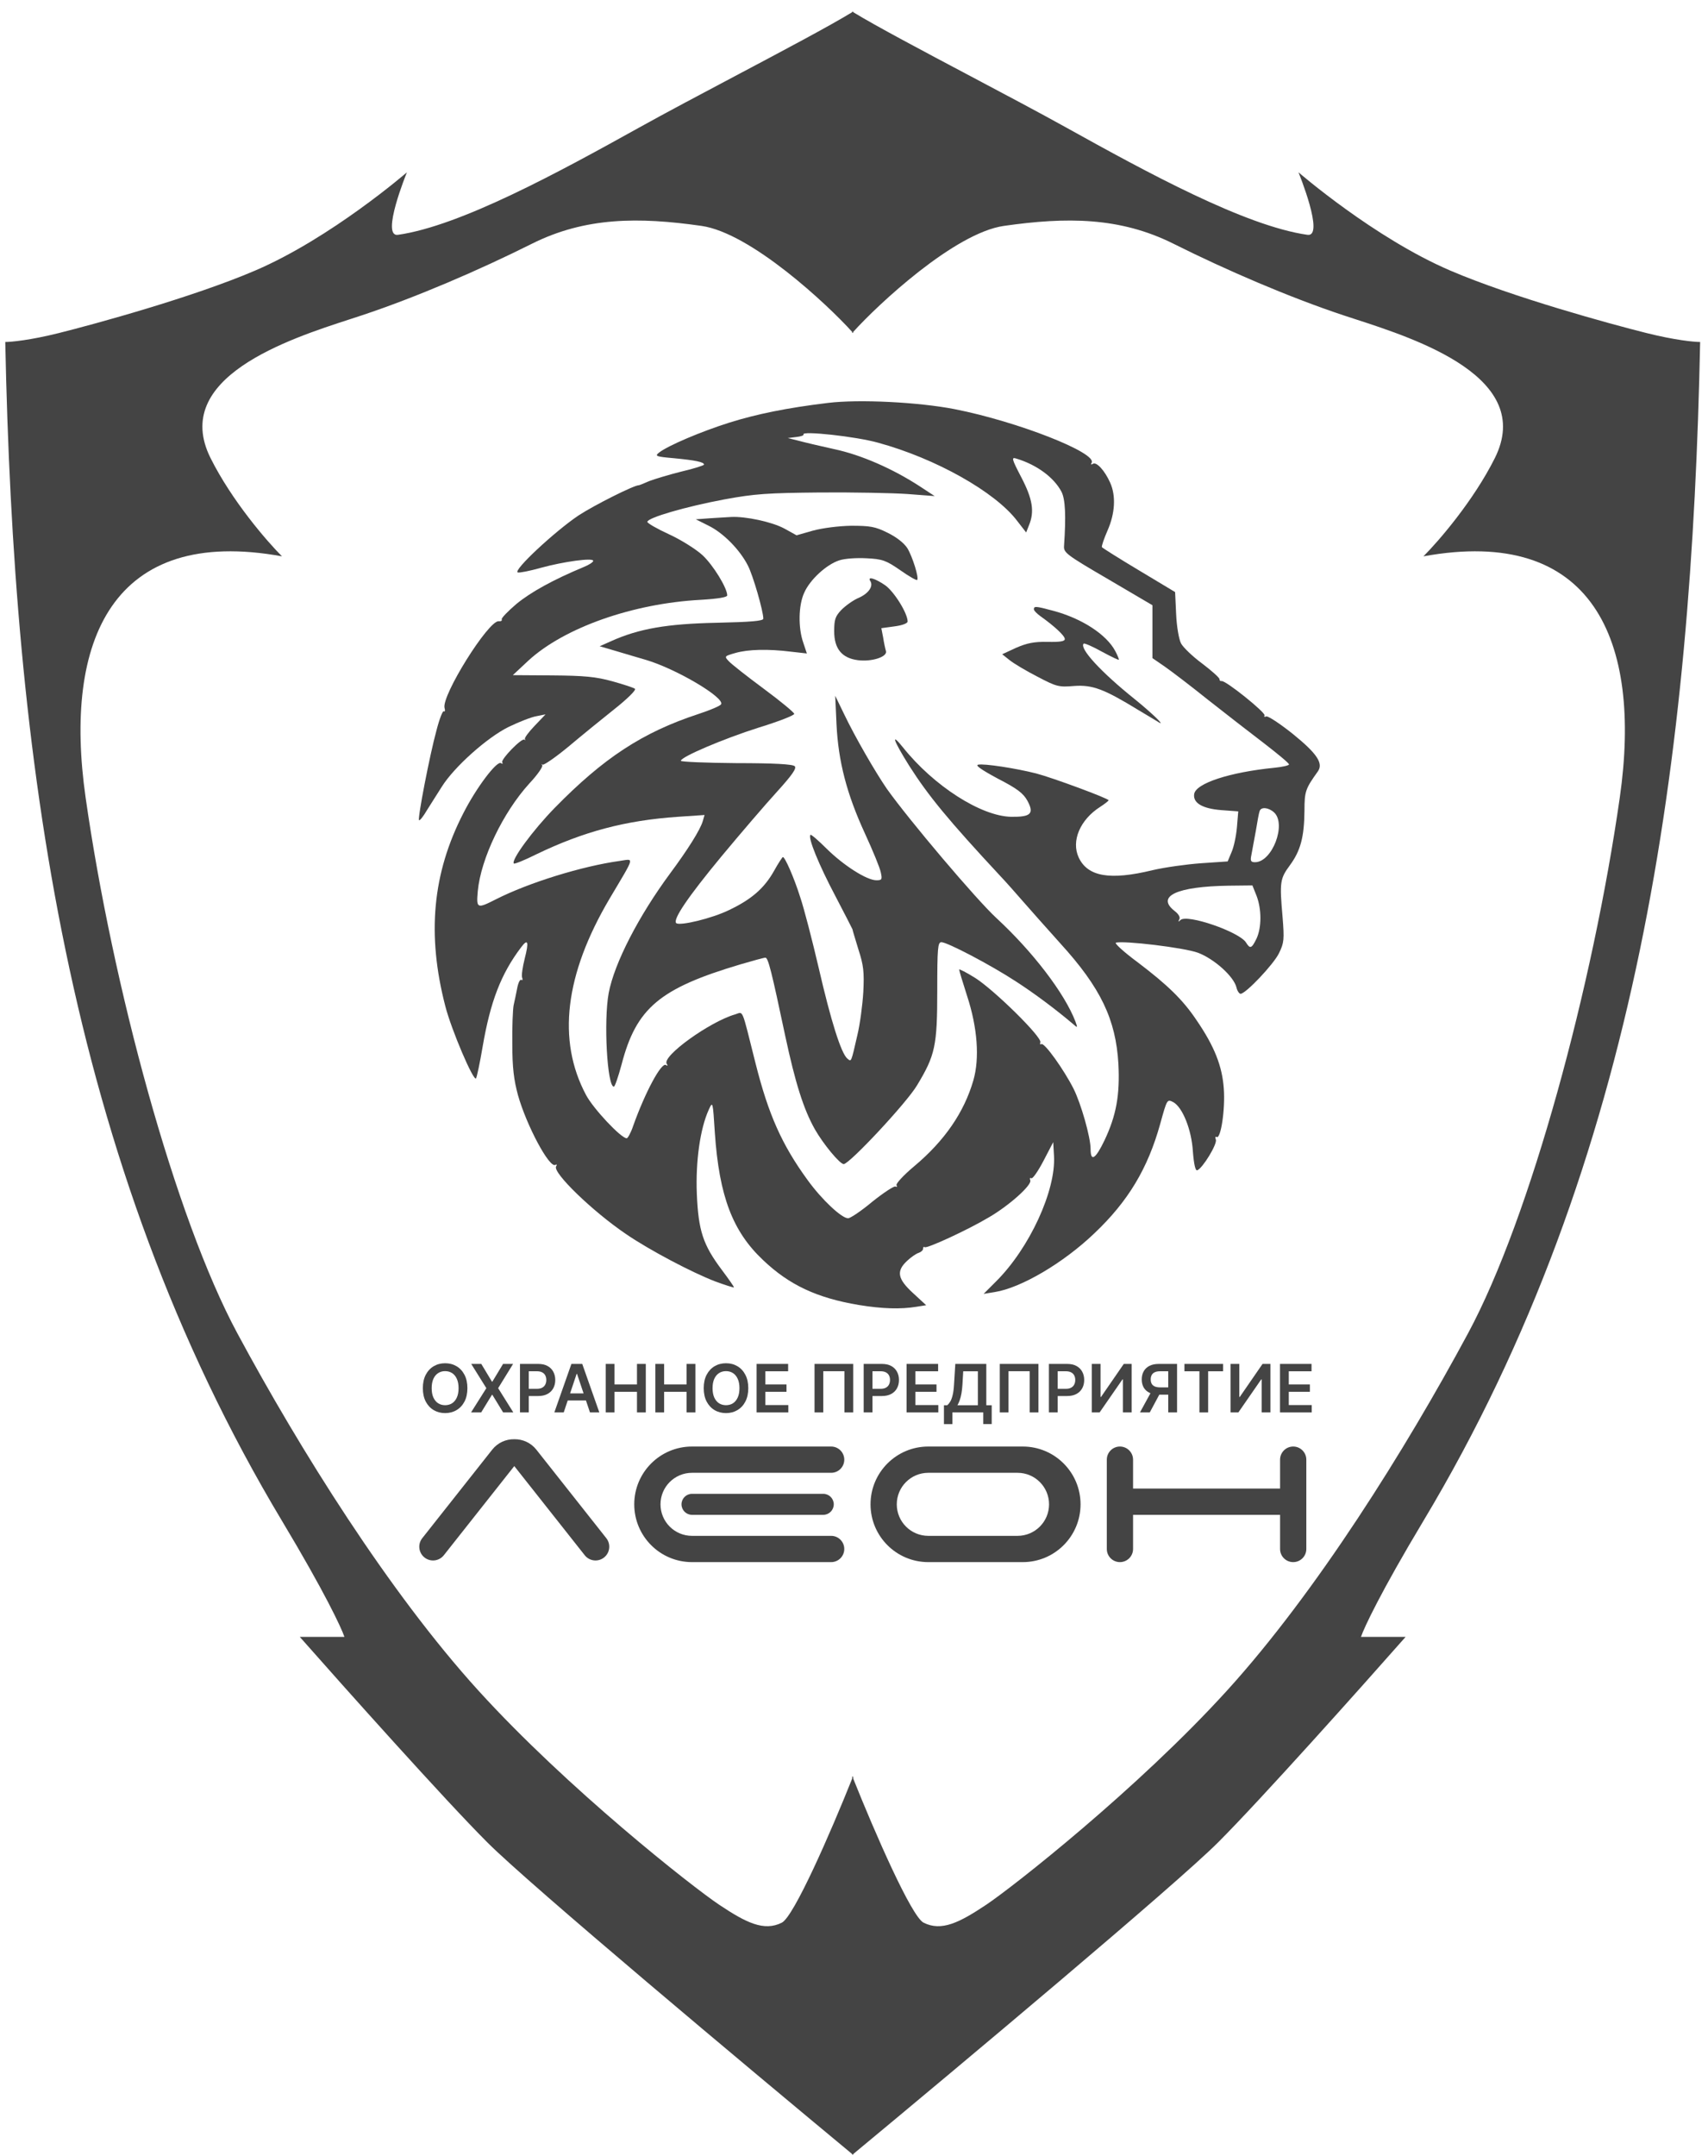 <?xml version="1.0" encoding="UTF-8"?> <svg xmlns="http://www.w3.org/2000/svg" width="130" height="164" viewBox="0 0 130 164" fill="none"><path d="M97.423 107.444V103.754H99.824V104.314H98.092V105.316H99.699V105.876H98.092V106.884H99.838V107.444H97.423Z" fill="#444444"></path><path d="M93.662 103.754H94.326V106.269H94.36L96.095 103.754H96.695V107.444H96.027V104.93H95.996L94.255 107.444H93.662V103.754Z" fill="#444444"></path><path d="M90.15 104.314V103.754H93.094V104.314H91.954V107.444H91.291V104.314H90.15Z" fill="#444444"></path><path d="M89.588 107.444H88.917V104.312H88.305C88.139 104.312 88.002 104.337 87.895 104.386C87.79 104.434 87.711 104.505 87.659 104.599C87.609 104.691 87.584 104.803 87.584 104.934C87.584 105.065 87.609 105.175 87.659 105.265C87.71 105.354 87.788 105.422 87.894 105.469C88.001 105.515 88.136 105.538 88.301 105.538H89.198V106.093H88.211C87.927 106.093 87.688 106.046 87.494 105.952C87.299 105.857 87.151 105.723 87.05 105.55C86.951 105.376 86.901 105.171 86.901 104.934C86.901 104.698 86.95 104.492 87.049 104.316C87.148 104.138 87.295 104 87.488 103.901C87.682 103.803 87.919 103.754 88.202 103.754H89.588V107.444ZM87.679 105.772H88.409L87.512 107.444H86.766L87.679 105.772Z" fill="#444444"></path><path d="M83.101 103.754H83.764V106.269H83.799L85.534 103.754H86.134V107.444H85.466V104.93H85.435L83.694 107.444H83.101V103.754Z" fill="#444444"></path><path d="M79.836 107.444V103.754H81.22C81.503 103.754 81.741 103.806 81.933 103.912C82.127 104.018 82.273 104.163 82.371 104.348C82.471 104.532 82.521 104.741 82.521 104.975C82.521 105.212 82.471 105.422 82.371 105.606C82.271 105.79 82.124 105.935 81.93 106.04C81.735 106.145 81.495 106.197 81.211 106.197H80.293V105.647H81.121C81.286 105.647 81.422 105.619 81.528 105.561C81.633 105.503 81.712 105.424 81.762 105.323C81.814 105.222 81.84 105.106 81.84 104.975C81.84 104.844 81.814 104.729 81.762 104.629C81.712 104.53 81.633 104.452 81.526 104.397C81.42 104.34 81.284 104.312 81.117 104.312H80.504V107.444H79.836Z" fill="#444444"></path><path d="M79.036 103.754V107.444H78.373V104.309H76.759V107.444H76.096V103.754H79.036Z" fill="#444444"></path><path d="M71.846 108.334V106.898H72.093C72.176 106.832 72.253 106.739 72.326 106.619C72.398 106.499 72.459 106.334 72.509 106.125C72.56 105.916 72.595 105.646 72.614 105.314L72.711 103.754H75.07V106.898H75.481V108.331H74.839V107.444H72.488V108.334H71.846ZM72.871 106.898H74.428V104.314H73.313L73.255 105.314C73.24 105.565 73.215 105.79 73.18 105.988C73.145 106.186 73.101 106.361 73.048 106.512C72.995 106.663 72.936 106.791 72.871 106.898Z" fill="#444444"></path><path d="M69.003 107.444V103.754H71.403V104.314H69.671V105.316H71.279V105.876H69.671V106.884H71.418V107.444H69.003Z" fill="#444444"></path><path d="M65.737 107.444V103.754H67.121C67.405 103.754 67.643 103.806 67.835 103.912C68.028 104.018 68.174 104.163 68.273 104.348C68.373 104.532 68.422 104.741 68.422 104.975C68.422 105.212 68.373 105.422 68.273 105.606C68.173 105.79 68.026 105.935 67.831 106.04C67.637 106.145 67.397 106.197 67.112 106.197H66.195V105.647H67.022C67.188 105.647 67.324 105.619 67.429 105.561C67.535 105.503 67.613 105.424 67.664 105.323C67.715 105.222 67.741 105.106 67.741 104.975C67.741 104.844 67.715 104.729 67.664 104.629C67.613 104.53 67.534 104.452 67.428 104.397C67.322 104.34 67.186 104.312 67.019 104.312H66.406V107.444H65.737Z" fill="#444444"></path><path d="M64.938 103.754V107.444H64.275V104.309H62.66V107.444H61.997V103.754H64.938Z" fill="#444444"></path><path d="M57.586 107.444V103.754H59.986V104.314H58.254V105.316H59.862V105.876H58.254V106.884H60V107.444H57.586Z" fill="#444444"></path><path d="M56.954 105.599C56.954 105.996 56.879 106.337 56.73 106.621C56.583 106.903 56.381 107.119 56.125 107.269C55.87 107.419 55.581 107.495 55.258 107.495C54.935 107.495 54.645 107.419 54.389 107.269C54.135 107.118 53.933 106.901 53.784 106.619C53.636 106.335 53.562 105.995 53.562 105.599C53.562 105.201 53.636 104.861 53.784 104.579C53.933 104.295 54.135 104.079 54.389 103.928C54.645 103.778 54.935 103.703 55.258 103.703C55.581 103.703 55.87 103.778 56.125 103.928C56.381 104.079 56.583 104.295 56.73 104.579C56.879 104.861 56.954 105.201 56.954 105.599ZM56.282 105.599C56.282 105.319 56.238 105.083 56.15 104.891C56.063 104.697 55.943 104.551 55.79 104.453C55.636 104.353 55.459 104.303 55.258 104.303C55.057 104.303 54.88 104.353 54.726 104.453C54.573 104.551 54.452 104.697 54.364 104.891C54.278 105.083 54.234 105.319 54.234 105.599C54.234 105.879 54.278 106.115 54.364 106.309C54.452 106.501 54.573 106.647 54.726 106.747C54.88 106.845 55.057 106.894 55.258 106.894C55.459 106.894 55.636 106.845 55.79 106.747C55.943 106.647 56.063 106.501 56.15 106.309C56.238 106.115 56.282 105.879 56.282 105.599Z" fill="#444444"></path><path d="M49.879 107.444V103.754H50.548V105.316H52.258V103.754H52.928V107.444H52.258V105.876H50.548V107.444H49.879Z" fill="#444444"></path><path d="M46.103 107.444V103.754H46.772V105.316H48.482V103.754H49.153V107.444H48.482V105.876H46.772V107.444H46.103Z" fill="#444444"></path><path d="M42.906 107.444H42.192L43.491 103.754H44.316L45.617 107.444H44.904L43.918 104.51H43.889L42.906 107.444ZM42.929 105.997H44.875V106.534H42.929V105.997Z" fill="#444444"></path><path d="M39.577 107.444V103.754H40.961C41.244 103.754 41.482 103.806 41.674 103.912C41.868 104.018 42.014 104.163 42.112 104.348C42.212 104.532 42.262 104.741 42.262 104.975C42.262 105.212 42.212 105.422 42.112 105.606C42.012 105.79 41.865 105.935 41.671 106.04C41.476 106.145 41.236 106.197 40.952 106.197H40.034V105.647H40.861C41.027 105.647 41.163 105.619 41.269 105.561C41.374 105.503 41.453 105.424 41.503 105.323C41.555 105.222 41.581 105.106 41.581 104.975C41.581 104.844 41.555 104.729 41.503 104.629C41.453 104.53 41.374 104.452 41.267 104.397C41.161 104.34 41.025 104.312 40.858 104.312H40.245V107.444H39.577Z" fill="#444444"></path><path d="M36.632 103.754L37.445 105.105H37.473L38.29 103.754H39.052L37.915 105.599L39.07 107.444H38.295L37.473 106.102H37.445L36.623 107.444H35.852L37.017 105.599L35.866 103.754H36.632Z" fill="#444444"></path><path d="M35.575 105.599C35.575 105.996 35.501 106.337 35.352 106.621C35.204 106.903 35.002 107.119 34.746 107.269C34.491 107.419 34.203 107.495 33.879 107.495C33.556 107.495 33.267 107.419 33.011 107.269C32.756 107.118 32.554 106.901 32.405 106.619C32.258 106.335 32.184 105.995 32.184 105.599C32.184 105.201 32.258 104.861 32.405 104.579C32.554 104.295 32.756 104.079 33.011 103.928C33.267 103.778 33.556 103.703 33.879 103.703C34.203 103.703 34.491 103.778 34.746 103.928C35.002 104.079 35.204 104.295 35.352 104.579C35.501 104.861 35.575 105.201 35.575 105.599ZM34.903 105.599C34.903 105.319 34.859 105.083 34.771 104.891C34.685 104.697 34.565 104.551 34.411 104.453C34.257 104.353 34.08 104.303 33.879 104.303C33.679 104.303 33.502 104.353 33.348 104.453C33.194 104.551 33.073 104.697 32.986 104.891C32.899 105.083 32.856 105.319 32.856 105.599C32.856 105.879 32.899 106.115 32.986 106.309C33.073 106.501 33.194 106.647 33.348 106.747C33.502 106.845 33.679 106.894 33.879 106.894C34.08 106.894 34.257 106.845 34.411 106.747C34.565 106.647 34.685 106.501 34.771 106.309C34.859 106.115 34.903 105.879 34.903 105.599Z" fill="#444444"></path><path fill-rule="evenodd" clip-rule="evenodd" d="M55.937 5.792L55.937 5.792C59.56 3.874 63.115 1.993 64.863 0.926V0.879C64.876 0.887 64.888 0.895 64.901 0.903C64.914 0.895 64.927 0.887 64.939 0.879V0.926C66.688 1.993 70.242 3.874 73.865 5.792L73.865 5.792C76.481 7.177 79.134 8.581 81.168 9.711C87.282 13.108 94.755 17.184 99.51 17.863C100.855 18.055 98.831 13.108 98.831 13.108C98.831 13.108 104.587 18.098 110.38 20.581C115.135 22.619 122.608 24.657 125.325 25.336C127.499 25.88 128.949 26.015 129.402 26.015C128.762 57.34 124.813 88.237 108.342 115.69C105.081 121.124 103.813 123.842 103.586 124.521H106.983C103.586 128.371 95.978 136.885 92.717 140.146C89.466 143.397 72.894 157.268 64.939 163.861V163.923C64.926 163.913 64.914 163.903 64.901 163.892C64.888 163.903 64.876 163.913 64.863 163.923V163.861C56.908 157.268 40.336 143.397 37.086 140.146C33.825 136.885 26.216 128.371 22.819 124.521H26.216C25.989 123.842 24.721 121.124 21.46 115.69C4.989 88.237 1.04 57.34 0.401 26.015C0.854 26.015 2.303 25.88 4.477 25.336C7.194 24.657 14.667 22.619 19.422 20.581C25.215 18.098 30.971 13.108 30.971 13.108C30.971 13.108 28.947 18.055 30.292 17.863C35.047 17.184 42.52 13.108 48.635 9.711C50.668 8.581 53.321 7.177 55.937 5.792ZM64.901 135.199C64.888 135.167 64.876 135.136 64.863 135.104V135.294C63.212 139.424 60.427 145.799 59.504 146.26C58.145 146.94 56.787 146.26 54.749 144.902C52.711 143.543 43.2 136.07 36.406 128.597C29.613 121.124 22.819 110.255 18.064 101.423C13.308 92.592 8.553 74.928 6.515 60.662C4.804 48.686 8.572 39.976 21.461 42.32C20.328 41.188 17.656 38.108 16.026 34.847C12.962 28.72 21.988 25.792 26.657 24.277L26.658 24.277C26.987 24.17 27.294 24.071 27.575 23.977C31.651 22.619 36.406 20.581 40.482 18.543C44.558 16.504 48.635 16.504 53.39 17.184C57.143 17.72 62.967 23.148 64.863 25.251V25.336C64.876 25.322 64.888 25.308 64.901 25.294C64.914 25.308 64.927 25.322 64.939 25.336V25.251C66.835 23.148 72.659 17.72 76.412 17.184C81.168 16.504 85.244 16.504 89.32 18.543C93.396 20.581 98.151 22.619 102.227 23.977C102.507 24.071 102.815 24.17 103.144 24.277L103.145 24.277C107.814 25.792 116.84 28.72 113.776 34.847C112.146 38.108 109.474 41.188 108.341 42.32C121.23 39.976 124.998 48.686 123.287 60.662C121.249 74.928 116.494 92.592 111.738 101.423C106.983 110.255 100.189 121.124 93.396 128.597C86.602 136.07 77.091 143.543 75.053 144.902C73.015 146.26 71.657 146.94 70.298 146.26C69.375 145.799 66.59 139.424 64.939 135.294V135.104C64.926 135.135 64.914 135.167 64.901 135.199Z" fill="#444444"></path><path fill-rule="evenodd" clip-rule="evenodd" d="M39.143 109.483C39.773 109.472 40.402 109.744 40.824 110.278L46.147 117.01C46.505 117.464 46.428 118.122 45.975 118.48C45.521 118.839 44.863 118.762 44.505 118.308L39.143 111.526L33.781 118.308C33.422 118.762 32.764 118.839 32.311 118.48C31.857 118.122 31.78 117.464 32.139 117.01L37.462 110.278C37.883 109.744 38.512 109.472 39.143 109.483Z" fill="#444444"></path><path fill-rule="evenodd" clip-rule="evenodd" d="M85.24 110.039C85.792 110.039 86.24 110.486 86.24 111.038L86.24 113.236H97.429V111.038C97.429 110.486 97.877 110.039 98.428 110.039C98.98 110.039 99.427 110.486 99.427 111.038V117.832C99.427 118.384 98.98 118.831 98.428 118.831C97.877 118.831 97.429 118.384 97.429 117.832V115.234H86.24L86.24 117.832C86.24 118.384 85.792 118.831 85.24 118.831C84.689 118.831 84.242 118.384 84.242 117.832L84.242 111.038C84.242 110.486 84.689 110.039 85.24 110.039Z" fill="#444444"></path><path fill-rule="evenodd" clip-rule="evenodd" d="M48.274 114.435C48.274 112.007 50.242 110.039 52.67 110.039H52.671H63.061H63.261C63.813 110.039 64.26 110.486 64.26 111.038C64.26 111.59 63.813 112.037 63.261 112.037H52.671L52.67 112.037C51.346 112.037 50.272 113.111 50.272 114.435C50.272 115.759 51.346 116.833 52.67 116.833L52.671 116.833L63.061 116.833L63.261 116.833C63.813 116.833 64.26 117.28 64.26 117.832C64.26 118.384 63.813 118.831 63.261 118.831H52.671L52.67 118.831C50.242 118.831 48.274 116.863 48.274 114.435ZM52.67 113.636C52.229 113.636 51.871 113.994 51.871 114.435C51.871 114.876 52.229 115.234 52.67 115.234H62.661C63.102 115.234 63.46 114.876 63.46 114.435C63.46 113.994 63.102 113.636 62.661 113.636H52.67Z" fill="#444444"></path><path fill-rule="evenodd" clip-rule="evenodd" d="M70.654 110.039C68.226 110.039 66.258 112.007 66.258 114.435C66.258 116.863 68.226 118.831 70.654 118.831H77.847C80.275 118.831 82.243 116.863 82.243 114.435C82.243 112.007 80.275 110.039 77.847 110.039H70.654ZM70.654 112.037C69.33 112.037 68.256 113.111 68.256 114.435C68.256 115.759 69.33 116.833 70.654 116.833H77.448C78.772 116.833 79.846 115.759 79.846 114.435C79.846 113.111 78.772 112.037 77.448 112.037H70.654Z" fill="#444444"></path><path d="M63.001 30.652C59.902 31.025 57.607 31.496 55.528 32.144C53.351 32.831 50.86 33.891 50.173 34.421C49.82 34.696 49.918 34.735 51.252 34.853C52.919 35.01 53.586 35.147 53.586 35.343C53.586 35.402 52.801 35.657 51.86 35.873C50.919 36.109 49.82 36.442 49.408 36.599C49.016 36.776 48.663 36.913 48.624 36.913C48.29 36.894 45.27 38.405 44.034 39.21C42.249 40.407 39.032 43.39 39.405 43.547C39.542 43.587 40.327 43.43 41.17 43.194C42.877 42.723 45.152 42.409 45.152 42.664C45.152 42.762 44.819 42.978 44.426 43.135C42.112 44.097 40.406 45.039 39.307 45.942C38.64 46.511 38.13 47.041 38.189 47.12C38.228 47.218 38.13 47.277 37.954 47.257C37.169 47.198 33.599 52.91 33.835 53.852C33.894 54.048 33.874 54.166 33.776 54.107C33.698 54.048 33.443 54.696 33.227 55.54C32.697 57.463 31.775 62.272 31.893 62.39C31.952 62.449 32.227 62.095 32.501 61.624C32.795 61.173 33.286 60.368 33.619 59.858C34.561 58.346 37.071 56.109 38.699 55.304C39.503 54.912 40.464 54.539 40.837 54.48L41.523 54.342L40.68 55.226C40.229 55.697 39.895 56.148 39.954 56.227C40.013 56.305 39.994 56.325 39.915 56.266C39.719 56.109 38.091 57.777 38.228 57.993C38.287 58.111 38.248 58.13 38.13 58.052C37.816 57.856 36.267 59.897 35.267 61.86C32.913 66.433 32.481 71.085 33.894 76.541C34.364 78.366 36.032 82.252 36.228 82.037C36.287 81.978 36.522 80.879 36.738 79.603C37.326 76.188 38.13 74.087 39.66 72.066C40.19 71.359 40.268 71.634 39.935 72.929C39.778 73.558 39.68 74.205 39.739 74.362C39.797 74.519 39.778 74.598 39.68 74.539C39.582 74.48 39.444 74.755 39.366 75.167C39.288 75.559 39.17 76.148 39.091 76.482C39.032 76.796 38.974 78.131 38.993 79.426C38.993 81.212 39.111 82.154 39.425 83.312C40.072 85.609 41.818 88.886 42.269 88.612C42.386 88.553 42.406 88.592 42.328 88.729C42.033 89.181 45.093 92.144 47.643 93.872C49.447 95.108 52.703 96.816 54.449 97.483C55.194 97.758 55.822 97.954 55.861 97.934C55.881 97.895 55.469 97.306 54.939 96.6C53.508 94.696 53.154 93.617 53.037 90.81C52.939 88.317 53.292 85.864 53.939 84.431C54.253 83.744 54.253 83.744 54.41 86.198C54.743 91.006 55.763 93.675 58.078 95.854C60.078 97.758 62.197 98.739 65.354 99.269C67.159 99.564 68.551 99.603 69.748 99.407L70.493 99.289L69.493 98.366C68.316 97.287 68.198 96.698 69.042 95.913C69.336 95.638 69.728 95.363 69.924 95.305C70.101 95.246 70.258 95.108 70.258 94.99C70.258 94.873 70.317 94.814 70.375 94.873C70.513 95.01 73.671 93.558 75.279 92.596C76.828 91.693 78.554 90.142 78.417 89.789C78.358 89.632 78.397 89.573 78.496 89.632C78.594 89.691 79.005 89.102 79.417 88.317L80.163 86.884L80.222 87.925C80.379 90.555 78.358 94.951 75.808 97.483L74.867 98.425L75.71 98.288C77.711 97.974 80.947 96.07 83.301 93.813C85.87 91.379 87.361 88.886 88.302 85.51C88.832 83.587 88.832 83.607 89.303 83.842C90.009 84.235 90.695 85.942 90.793 87.591C90.872 88.592 90.99 89.083 91.127 89.024C91.539 88.867 92.676 87.002 92.539 86.688C92.48 86.511 92.5 86.433 92.598 86.492C92.912 86.688 93.265 84.392 93.147 82.822C93.029 81.114 92.441 79.603 91.068 77.601C90.028 76.05 88.871 74.931 86.596 73.204C85.556 72.439 84.811 71.752 84.929 71.713C85.498 71.536 90.127 72.085 91.186 72.478C92.421 72.949 93.892 74.264 94.108 75.108C94.167 75.383 94.324 75.599 94.422 75.599C94.814 75.599 96.933 73.361 97.344 72.517C97.737 71.713 97.756 71.477 97.619 69.75C97.384 67.081 97.423 66.845 98.188 65.805C98.992 64.706 99.267 63.665 99.286 61.663C99.286 60.191 99.365 59.995 100.306 58.68C100.738 58.072 100.247 57.326 98.404 55.834C97.423 55.049 96.521 54.46 96.383 54.499C96.246 54.558 96.187 54.519 96.246 54.421C96.364 54.225 93.245 51.712 92.971 51.81C92.892 51.83 92.814 51.771 92.814 51.654C92.814 51.555 92.225 51.025 91.499 50.476C90.754 49.926 90.048 49.239 89.891 48.945C89.734 48.651 89.558 47.65 89.519 46.727L89.44 45.039L86.694 43.39C85.184 42.488 83.909 41.683 83.87 41.624C83.831 41.545 84.027 40.976 84.301 40.348C84.87 39.053 84.948 37.718 84.497 36.717C84.085 35.795 83.458 35.108 83.183 35.284C83.046 35.363 83.007 35.343 83.085 35.206C83.536 34.46 77.456 32.066 72.651 31.123C69.924 30.593 65.394 30.358 63.001 30.652ZM66.825 33.675C71.219 34.872 75.75 37.424 77.417 39.622L78.103 40.505L78.319 39.956C78.751 38.915 78.594 37.954 77.731 36.305C76.985 34.872 76.966 34.754 77.378 34.892C78.927 35.363 80.222 36.325 80.79 37.404C81.085 37.973 81.143 39.23 80.987 41.526C80.947 42.036 81.143 42.193 84.341 44.058L87.714 46.04V48.042V50.064L88.656 50.711C89.165 51.065 90.636 52.183 91.931 53.224C93.226 54.244 95.148 55.736 96.207 56.541C97.246 57.345 98.109 58.052 98.109 58.15C98.109 58.229 97.599 58.346 96.991 58.405C93.618 58.739 91.009 59.583 90.891 60.407C90.793 61.075 91.499 61.506 92.931 61.624L94.246 61.722L94.147 62.919C94.089 63.587 93.912 64.431 93.736 64.823L93.441 65.53L91.421 65.667C90.303 65.746 88.636 65.981 87.714 66.197C84.478 66.982 82.791 66.688 82.105 65.236C81.516 63.979 82.203 62.35 83.752 61.369C84.085 61.153 84.36 60.937 84.38 60.878C84.38 60.741 80.143 59.171 78.868 58.837C77.319 58.444 74.906 58.072 74.455 58.17C74.2 58.209 74.671 58.543 75.946 59.23C77.436 59.995 77.888 60.348 78.201 60.918C78.731 61.899 78.456 62.154 76.966 62.134C74.671 62.095 71.062 59.779 68.728 56.855C67.767 55.657 67.983 56.305 69.199 58.248C70.65 60.525 72.16 62.37 76.162 66.668C76.573 67.1 77.319 67.944 77.848 68.553C78.358 69.141 79.653 70.594 80.692 71.752C83.791 75.147 84.929 77.561 85.125 80.937C85.243 83.293 84.968 84.843 84.066 86.747C83.379 88.18 83.007 88.415 83.007 87.395C83.007 86.511 82.281 83.96 81.712 82.822C80.987 81.389 79.496 79.289 79.26 79.426C79.162 79.485 79.143 79.426 79.182 79.289C79.339 78.916 75.71 75.344 74.239 74.401C73.553 73.97 73.004 73.695 73.004 73.754C73.004 73.832 73.278 74.735 73.612 75.775C74.396 78.17 74.573 80.506 74.082 82.194C73.376 84.627 71.886 86.786 69.591 88.71C68.767 89.397 68.159 90.064 68.237 90.162C68.296 90.28 68.277 90.319 68.159 90.26C68.061 90.201 67.276 90.712 66.413 91.399C65.57 92.105 64.727 92.674 64.55 92.674C64.06 92.674 62.55 91.261 61.471 89.77C59.509 87.081 58.489 84.784 57.509 80.898C56.41 76.541 56.606 76.973 55.94 77.169C54.037 77.719 50.389 80.329 50.742 80.918C50.84 81.055 50.82 81.114 50.683 81.016C50.33 80.8 49.094 83.116 48.192 85.648C48.016 86.178 47.78 86.59 47.702 86.59C47.27 86.59 45.152 84.333 44.603 83.293C42.386 79.132 42.995 74.127 46.388 68.376C48.369 65.039 48.29 65.334 47.172 65.491C44.328 65.883 40.249 67.139 37.738 68.415C36.306 69.141 36.247 69.122 36.365 67.787C36.6 65.314 38.287 61.801 40.288 59.602C40.915 58.935 41.347 58.307 41.269 58.209C41.19 58.111 41.21 58.091 41.288 58.17C41.386 58.229 42.269 57.62 43.269 56.796C44.25 55.971 45.839 54.676 46.78 53.93C47.721 53.184 48.428 52.498 48.33 52.399C48.251 52.321 47.467 52.066 46.623 51.83C45.348 51.477 44.466 51.398 42.033 51.379L39.032 51.359L40.229 50.24C42.955 47.748 48.153 45.903 53.351 45.628C54.665 45.549 55.351 45.432 55.351 45.294C55.351 44.725 54.273 42.978 53.468 42.232C52.978 41.781 51.821 41.055 50.919 40.643C50.016 40.23 49.271 39.799 49.271 39.7C49.271 39.386 52.193 38.542 55.116 37.993C57.45 37.561 58.411 37.502 62.412 37.463C64.942 37.443 67.943 37.502 69.081 37.581L71.14 37.738L70.062 37.031C67.963 35.657 65.531 34.597 63.491 34.166C62.412 33.93 61.176 33.636 60.745 33.518L59.961 33.322L60.608 33.243C60.961 33.204 61.196 33.125 61.157 33.047C60.98 32.752 65.158 33.204 66.825 33.675ZM96.972 61.801C97.933 62.684 96.835 65.589 95.52 65.589C95.207 65.589 95.148 65.491 95.246 65.039C95.305 64.745 95.442 63.94 95.579 63.234C95.697 62.527 95.815 61.84 95.873 61.703C95.972 61.369 96.54 61.408 96.972 61.801ZM95.638 68.14C96.03 69.161 96.03 70.555 95.638 71.398C95.265 72.164 95.148 72.203 94.834 71.693C94.324 70.888 90.362 69.514 89.852 69.985C89.675 70.142 89.656 70.142 89.754 69.946C89.852 69.789 89.715 69.534 89.401 69.298C87.969 68.18 89.558 67.434 93.52 67.375L95.324 67.355L95.638 68.14Z" fill="#444444"></path><path d="M66.237 44.195C66.492 44.587 66.12 45.137 65.374 45.471C64.943 45.647 64.354 46.079 64.041 46.393C63.57 46.884 63.492 47.139 63.492 48.022C63.492 49.356 64.08 50.063 65.296 50.22C66.355 50.357 67.551 49.965 67.433 49.533C67.375 49.337 67.277 48.886 67.218 48.493L67.081 47.786L68.081 47.649C68.689 47.571 69.081 47.414 69.081 47.276C69.081 46.648 68.041 44.98 67.355 44.509C66.61 43.999 66.002 43.822 66.237 44.195Z" fill="#444444"></path><path d="M78.692 46.354C78.692 46.452 78.927 46.688 79.202 46.884C80.222 47.61 81.045 48.356 81.045 48.611C81.045 48.788 80.692 48.847 79.731 48.827C78.692 48.807 78.162 48.925 77.339 49.278L76.279 49.769L76.848 50.221C77.162 50.476 78.123 51.045 78.966 51.477C80.418 52.242 80.594 52.281 81.751 52.183C83.144 52.085 84.007 52.399 86.635 54.008C87.4 54.46 88.106 54.891 88.204 54.95C88.733 55.264 87.654 54.224 86.341 53.164C83.771 51.104 82.144 49.318 82.477 48.964C82.536 48.906 83.163 49.18 83.869 49.573C84.595 49.965 85.164 50.24 85.164 50.181C85.164 50.122 85.046 49.828 84.889 49.534C84.222 48.258 82.3 47.022 80.124 46.452C78.809 46.099 78.692 46.099 78.692 46.354Z" fill="#444444"></path><path d="M54.018 39.426L52.959 39.504L53.94 39.995C55.057 40.544 56.313 41.82 56.921 43.017C57.313 43.763 58.098 46.491 58.098 47.061C58.098 47.237 57.195 47.316 54.528 47.375C50.762 47.453 48.624 47.826 46.526 48.768L45.643 49.161L46.918 49.534C47.624 49.749 48.644 50.044 49.173 50.201C51.488 50.888 55.195 53.086 54.881 53.577C54.822 53.695 54.038 54.028 53.135 54.323C48.899 55.716 45.937 57.659 42.21 61.467C40.543 63.175 38.876 65.451 39.111 65.687C39.151 65.746 39.935 65.432 40.837 64.98C44.427 63.253 47.604 62.409 51.605 62.134L53.626 61.997L53.488 62.468C53.292 63.135 52.351 64.627 50.997 66.452C48.605 69.691 46.761 73.263 46.329 75.54C45.937 77.659 46.212 82.664 46.722 82.664C46.8 82.664 47.055 81.919 47.31 80.976C48.428 76.678 50.213 75.186 56.352 73.361C57.293 73.086 58.137 72.851 58.255 72.851C58.47 72.851 58.725 73.891 59.765 78.798C60.53 82.37 61.157 84.372 62.02 85.903C62.668 87.041 63.923 88.553 64.217 88.553C64.649 88.553 69.022 83.881 69.807 82.547C71.18 80.27 71.337 79.563 71.337 75.343C71.337 72.125 71.376 71.673 71.651 71.673C72.102 71.673 75.397 73.4 77.319 74.656C78.751 75.579 80.399 76.816 81.693 77.915C82.026 78.209 82.026 78.189 81.85 77.699C81.026 75.559 78.614 72.399 75.829 69.828C74.299 68.415 69.179 62.37 67.493 59.995C66.63 58.739 65.08 56.069 64.237 54.303L63.57 52.929L63.668 55.088C63.805 57.934 64.453 60.407 65.826 63.39C66.433 64.706 66.983 66.04 67.041 66.374C67.159 66.904 67.12 66.963 66.708 66.963C65.963 66.963 64.198 65.824 62.923 64.568C62.295 63.94 61.726 63.449 61.687 63.508C61.471 63.705 62.334 65.805 63.57 68.14C64.276 69.495 64.864 70.633 64.884 70.692C64.884 70.751 65.1 71.438 65.335 72.223C65.727 73.42 65.786 73.95 65.708 75.461C65.649 76.462 65.453 77.934 65.257 78.739C64.766 80.878 64.805 80.78 64.492 80.525C64.021 80.132 63.236 77.64 62.315 73.636C61.824 71.536 61.197 69.102 60.902 68.238C60.432 66.747 59.745 65.196 59.588 65.196C59.549 65.196 59.235 65.667 58.921 66.236C58.176 67.571 57.195 68.415 55.509 69.22C54.194 69.867 51.723 70.456 51.468 70.221C51.194 69.946 52.37 68.219 54.92 65.137C56.372 63.39 58.274 61.173 59.137 60.23C60.294 58.955 60.647 58.444 60.49 58.287C60.334 58.13 58.902 58.052 56.038 58.052C53.724 58.032 51.821 57.954 51.821 57.875C51.821 57.581 55.038 56.207 57.764 55.343C59.235 54.892 60.451 54.421 60.451 54.303C60.451 54.205 59.412 53.341 58.137 52.399C56.862 51.457 55.666 50.515 55.469 50.299C55.116 49.926 55.136 49.907 55.979 49.671C56.94 49.396 58.451 49.357 60.196 49.573L61.412 49.71L61.138 48.886C60.745 47.767 60.765 46.04 61.216 45.078C61.648 44.097 62.903 42.939 63.884 42.625C64.296 42.487 65.198 42.428 65.943 42.468C67.159 42.527 67.434 42.625 68.513 43.371C69.179 43.842 69.768 44.175 69.807 44.117C69.964 43.979 69.454 42.35 69.062 41.702C68.807 41.31 68.238 40.858 67.552 40.525C66.61 40.054 66.218 39.995 64.766 39.995C63.805 40.014 62.589 40.171 61.864 40.368L60.628 40.721L59.706 40.211C58.764 39.7 56.744 39.269 55.646 39.327C55.332 39.347 54.587 39.386 54.018 39.426Z" fill="#444444"></path></svg> 